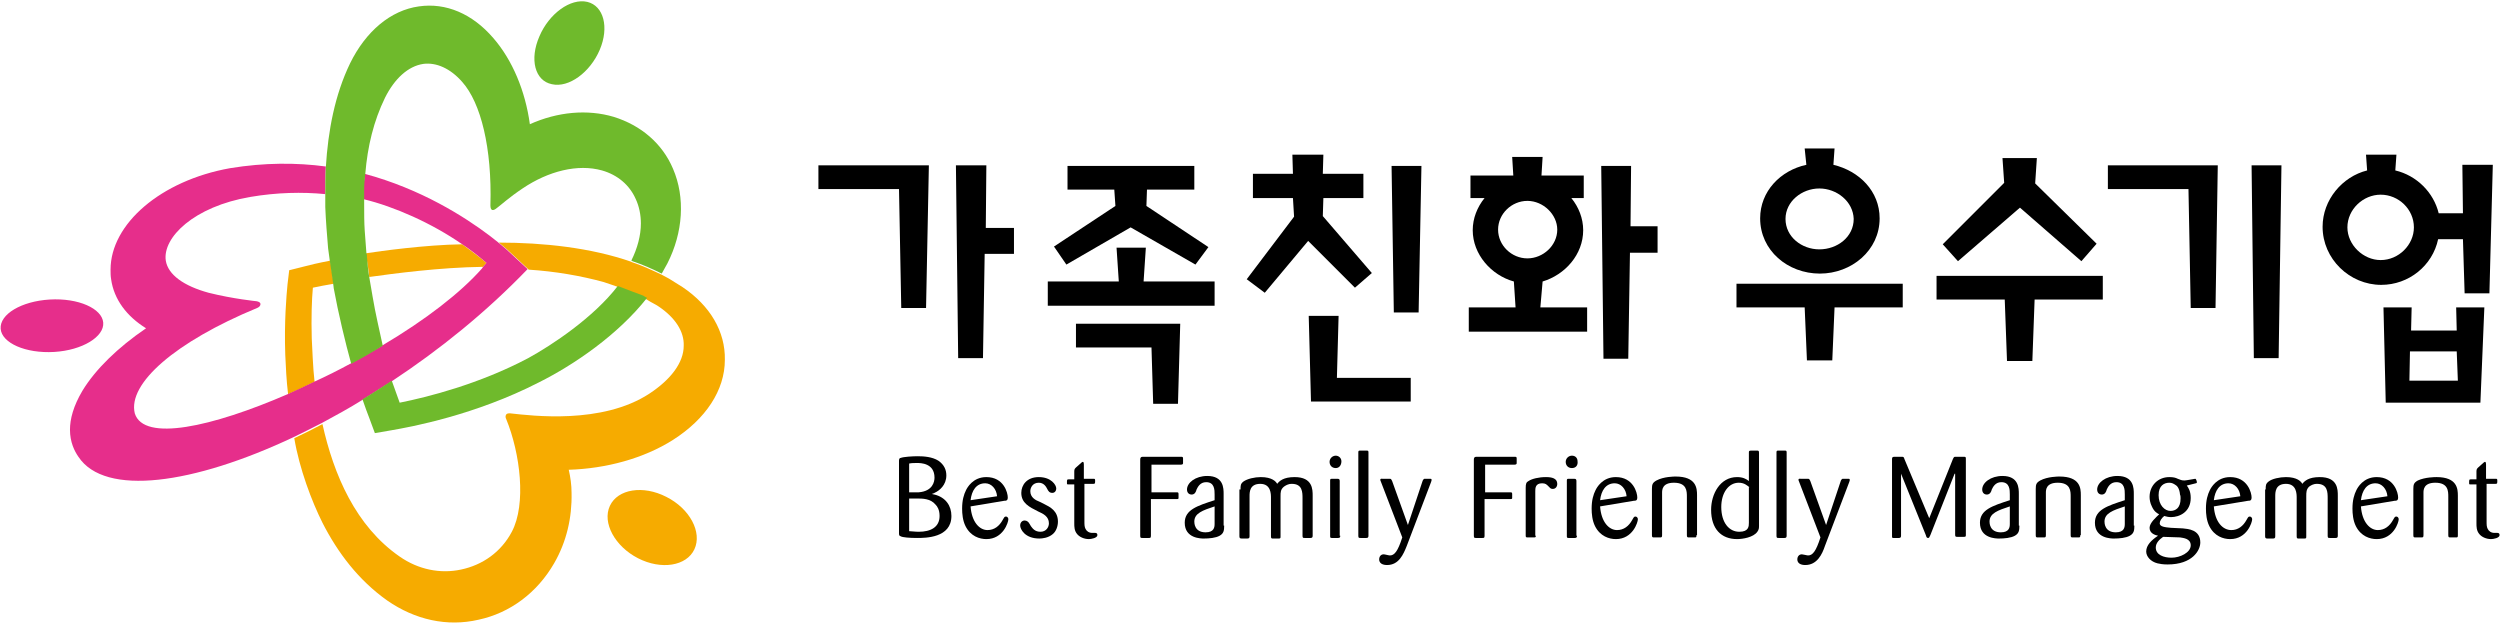 <svg width="1561" height="389" viewBox="0 0 1561 389" fill="none" xmlns="http://www.w3.org/2000/svg">
<path d="M578.228 192.303H562.744L561.337 118.037H511.015V103.254H579.987L578.228 192.303ZM614.825 158.866L613.77 223.629H598.286L596.878 103.254H615.881L615.529 142.323H633.124V158.514H614.825V158.866Z" fill="black"/>
<path d="M654.238 190.895V175.76H698.577L697.169 154.642H715.468L714.061 175.76H758.4V190.895H654.238ZM746.435 165.201L705.967 141.971L665.85 165.201L658.109 153.938L696.466 128.596L695.762 118.388H666.554V103.605H745.731V118.388H716.172L715.82 128.596L754.529 154.29L746.435 165.201ZM735.526 252.138H720.043L718.987 216.941H671.833V202.158H736.934L735.526 252.138Z" fill="black"/>
<path d="M846.023 179.632L816.815 150.418L789.719 182.8L778.458 174.353L808.018 135.284L807.314 123.668H782.329V108.534H807.314L806.962 96.566H826.316L825.964 108.534H851.301V123.668H826.316L825.964 134.932L856.58 170.481L846.023 179.632ZM818.574 250.379L817.167 197.231H835.818L834.762 235.948H880.861V250.731H818.574V250.379ZM885.787 195.119H870.304L868.896 103.606H887.547L885.787 195.119Z" fill="black"/>
<path d="M918.162 123.671V109.592H944.907L944.203 97.977H963.205L962.501 109.592H988.894V123.671H981.152C985.727 129.302 988.542 136.342 988.542 143.733C988.542 158.868 977.281 171.539 963.205 175.763L961.798 191.954H991.005V207.088H917.106V191.954H946.314L945.258 175.763C931.182 171.891 919.57 158.868 919.57 143.733C919.57 136.342 922.385 129.302 926.96 123.671H918.162ZM953.704 125.431C943.851 125.431 935.405 133.526 935.405 143.381C935.405 153.236 943.851 161.332 953.704 161.332C963.557 161.332 972.355 153.236 972.355 143.381C972.355 133.878 963.557 125.431 953.704 125.431ZM1017.75 157.46L1016.69 223.983H1001.21L999.803 103.608H1018.45L1018.1 141.269H1034.99V157.812H1017.75V157.46Z" fill="black"/>
<path d="M1145.49 191.952L1144.08 225.037H1128.25L1126.84 191.952H1084.26V177.169H1188.07V191.952H1145.49ZM1126.84 92.695H1145.49L1144.78 102.903C1160.97 106.774 1173.64 119.445 1173.64 136.34C1173.64 156.403 1156.05 170.833 1136.34 170.833C1116.28 170.833 1099.04 156.403 1099.04 136.34C1099.04 119.445 1111.71 106.422 1127.89 102.903L1126.84 92.695ZM1135.99 117.685C1125.08 117.685 1114.87 125.781 1114.87 136.692C1114.87 147.955 1125.08 155.699 1135.99 155.699C1147.25 155.699 1157.45 147.955 1157.45 136.692C1157.1 125.781 1146.9 117.685 1135.99 117.685Z" fill="black"/>
<path d="M1270.41 187.025L1269 225.39H1253.17L1251.76 187.025H1209.18V172.242H1312.99V187.025H1270.41ZM1299.62 163.091L1261.26 129.653L1222.55 163.091L1213.05 152.532L1251.41 114.167L1250.35 98.68H1271.82L1270.76 114.519L1309.12 152.18L1299.62 163.091Z" fill="black"/>
<path d="M1383.37 192.303H1367.89L1366.48 118.037H1316.16V103.254H1384.78L1383.37 192.303ZM1422.78 223.629H1407.3L1405.89 103.254H1424.54L1422.78 223.629Z" fill="black"/>
<path d="M1554.39 183.152H1538.91L1537.86 149.362H1522.37C1518.85 165.905 1504.07 177.872 1486.83 177.872C1467.12 177.872 1450.23 161.682 1450.23 141.619C1450.23 124.724 1462.55 110.293 1478.03 106.422L1477.33 96.566H1496.33L1495.63 106.422C1509 109.589 1519.56 120.149 1522.72 133.172H1537.86L1537.5 102.902H1556.51L1554.39 183.152ZM1486.48 121.557C1475.57 121.557 1465.72 130.708 1465.72 141.971C1465.72 152.882 1475.57 162.385 1486.48 162.385C1497.74 162.385 1507.24 152.882 1507.24 141.971C1507.24 130.708 1497.74 121.557 1486.48 121.557ZM1548.76 251.435H1489.65L1488.24 191.951H1505.83L1505.48 206.382H1533.98L1533.63 191.951H1551.23L1548.76 251.435ZM1533.98 219.405H1504.78L1504.43 237.708H1534.69L1533.98 219.405Z" fill="black"/>
<path d="M561.336 287.687C561.336 286.631 561.688 285.927 562.392 285.927C564.152 285.223 569.782 284.871 572.949 284.871C576.82 284.871 582.098 285.223 585.969 287.687C589.488 290.151 590.896 293.318 590.896 296.838C590.896 302.822 586.673 306.341 583.506 307.749C583.154 308.101 582.45 308.101 581.747 308.453C582.45 308.453 582.802 308.805 583.506 308.805C590.544 310.565 594.063 315.845 594.063 322.18C594.063 335.907 577.876 335.907 572.597 335.907C568.022 335.907 563.448 335.555 562.392 334.851C561.336 334.499 561.336 334.147 561.336 332.388V287.687ZM568.023 307.397C570.134 307.397 571.893 307.397 573.653 307.397C582.45 306.693 583.506 300.71 583.506 298.246C583.506 289.095 574.709 289.095 572.597 289.095C570.838 289.095 569.078 289.095 567.671 289.447V307.397H568.023ZM568.023 331.684C569.43 331.684 571.19 332.036 573.653 332.036C581.043 332.036 586.673 329.22 586.673 322.18C586.673 318.309 585.266 316.197 584.21 315.141C581.043 311.269 576.116 311.269 572.245 311.269C570.486 311.269 569.43 311.269 567.671 311.269V331.684H568.023Z" fill="black"/>
<path d="M606.028 316.197C606.731 326.052 611.658 330.98 616.584 330.98C620.807 330.98 623.974 328.516 626.086 324.645C627.141 322.885 627.141 322.533 628.197 322.533C628.549 322.533 629.605 322.885 629.605 324.293C629.605 326.052 626.438 336.612 615.881 336.612C611.658 336.612 606.028 334.852 602.86 328.516C601.101 324.996 600.749 320.773 600.749 317.605C600.749 312.325 601.805 308.806 603.212 305.99C603.916 304.582 607.435 297.895 615.881 297.895C626.79 297.895 629.253 307.75 629.253 310.566C629.253 312.677 628.197 312.677 627.141 312.677L606.028 316.197ZM622.567 309.862C622.215 305.286 619.048 301.766 615.177 301.766C609.547 301.766 606.731 306.342 606.028 312.325L622.567 309.862Z" fill="black"/>
<path d="M652.126 314.789C655.645 316.549 660.572 319.013 660.572 325.7C660.572 328.516 659.516 331.684 657.405 333.444C654.59 335.908 650.719 336.26 648.959 336.26C639.81 336.26 636.995 330.276 636.995 328.164C636.995 326.052 638.402 324.996 639.81 324.996C641.217 324.996 642.273 326.052 642.625 326.756C642.977 327.108 642.977 327.46 643.681 328.516C644.736 329.924 646.144 332.036 649.663 332.036C653.182 332.036 654.941 329.22 654.941 326.756C654.941 322.533 651.422 320.773 648.255 319.365C642.625 316.549 637.698 314.085 637.698 307.75C637.698 302.822 641.217 297.895 648.607 297.895C656.349 297.895 659.516 302.822 659.516 304.934C659.516 306.694 658.46 307.75 657.053 307.75C655.293 307.75 654.59 306.694 653.886 305.286C653.182 303.878 651.774 301.414 648.607 301.414C644.736 301.414 643.329 304.582 643.329 306.694C643.329 310.566 646.496 312.325 649.311 313.381L652.126 314.789Z" fill="black"/>
<path d="M677.111 301.766V324.996C677.111 327.812 677.111 328.868 677.815 330.275C678.519 331.683 679.926 332.739 682.038 332.739C682.389 332.739 683.445 332.739 683.797 332.739C685.205 332.739 685.205 333.795 685.205 334.147C685.205 335.907 681.334 336.611 679.926 336.611C676.759 336.611 673.944 335.203 672.536 333.443C670.777 331.331 670.777 328.868 670.777 326.756V302.47H667.258C666.202 302.47 666.202 302.47 666.202 301.414C666.202 299.654 666.202 299.302 667.258 299.302H670.777V294.374C670.777 292.966 671.129 292.614 671.833 291.91L675 289.095C675.703 288.391 676.055 288.391 676.055 288.391C676.759 288.391 676.759 289.447 676.759 290.15V298.95H682.741C683.445 298.95 683.797 298.95 683.797 300.006C683.797 301.766 683.797 302.118 682.741 302.118H677.111V301.766Z" fill="black"/>
<path d="M718.635 311.621V334.499C718.635 335.907 718.283 335.907 717.228 335.907H713.357C712.301 335.907 711.949 335.907 711.949 334.499V286.983C711.949 285.927 712.301 285.223 713.357 285.223H737.286C738.342 285.223 738.694 285.223 738.694 286.279C738.694 287.334 738.694 288.742 738.694 289.094C738.694 289.446 738.694 290.15 737.286 290.15H718.987V307.397H734.471C735.526 307.397 735.878 307.397 735.878 308.453C735.878 309.157 735.878 310.565 735.878 310.917C735.878 311.621 735.526 311.621 734.471 311.621H718.635Z" fill="black"/>
<path d="M764.382 328.165C764.382 331.333 764.03 333.093 761.567 334.501C759.103 335.909 754.881 336.26 751.714 336.26C749.954 336.26 739.749 336.26 739.749 326.405C739.749 318.31 747.491 315.846 758.4 312.326V308.807C758.4 305.991 758.4 301.063 753.121 301.063C749.25 301.063 747.843 304.231 747.139 305.639C746.787 307.047 746.083 308.807 743.972 308.807C742.916 308.807 741.157 308.103 741.157 305.639C741.157 301.415 746.435 297.191 753.825 297.191C764.03 297.191 764.03 304.935 764.03 308.455V328.165H764.382ZM758.4 316.198C751.01 318.662 745.731 320.422 745.731 325.701C745.731 326.405 745.731 332.389 752.769 332.389C758.048 332.389 758.4 329.221 758.4 327.109V316.198Z" fill="black"/>
<path d="M774.587 305.638C774.587 303.174 774.587 302.118 776.347 300.71C778.81 298.95 783.385 297.895 787.255 297.895C794.293 297.895 796.757 300.71 797.461 302.118C798.868 300.358 801.331 297.895 808.369 297.895C819.63 297.895 819.63 305.638 819.63 309.51V334.5C819.63 335.556 819.278 335.908 818.223 335.908H814.704C813.648 335.908 813.296 335.908 813.296 334.5V311.27C813.296 307.398 813.296 302.118 806.61 302.118C804.147 302.118 802.739 303.174 801.683 303.878C799.572 305.638 799.572 307.398 799.572 309.862V334.852C799.572 335.908 799.572 336.26 798.516 336.26H794.997C793.942 336.26 793.59 336.26 793.59 334.852V310.918C793.59 308.454 793.59 302.118 786.904 302.118C780.217 302.118 780.217 307.398 780.217 309.862V334.852C780.217 335.908 779.866 336.26 778.81 336.26H775.291C774.235 336.26 773.883 335.908 773.883 334.852V305.638H774.587Z" fill="black"/>
<path d="M834.058 292.263C831.595 292.263 830.187 290.503 830.187 288.391C830.187 286.279 831.946 284.52 834.058 284.52C835.817 284.52 837.577 285.927 837.577 288.039C837.577 290.503 836.169 292.263 834.058 292.263ZM836.873 334.5C836.873 335.556 836.521 335.908 835.465 335.908H831.595C830.539 335.908 830.539 335.556 830.539 334.5V300.358C830.539 299.302 830.539 298.95 831.595 298.95H835.114C836.169 298.95 836.521 299.302 836.521 300.358V334.5H836.873Z" fill="black"/>
<path d="M848.134 282.407C848.134 281.352 848.486 281.352 849.541 281.352H853.06C854.116 281.352 854.468 281.352 854.468 282.407V334.5C854.468 335.556 854.116 335.907 853.06 335.907H849.541C848.486 335.907 848.134 335.907 848.134 334.5V282.407Z" fill="black"/>
<path d="M878.397 340.836C876.286 346.115 873.471 352.803 866.081 352.803C865.377 352.803 861.154 352.803 861.154 349.283C861.154 347.523 862.21 346.115 863.969 346.115C864.673 346.115 867.137 346.819 867.84 346.819C870.656 346.819 872.767 344.355 875.582 335.556L862.21 300.711C861.858 300.007 861.858 299.655 861.858 299.655C861.858 298.599 862.914 298.951 863.266 298.951H867.488C868.544 298.951 868.544 298.951 869.248 300.359L879.101 327.813L888.251 300.359C888.602 299.303 888.954 299.303 889.306 298.951H892.825C893.529 298.951 893.881 298.951 893.881 299.655C893.881 300.007 893.881 300.007 893.529 301.063L878.397 340.836Z" fill="black"/>
<path d="M926.959 311.621V334.499C926.959 335.907 926.608 335.907 925.552 335.907H921.681C920.625 335.907 920.273 335.907 920.273 334.499V286.983C920.273 285.927 920.625 285.223 921.681 285.223H945.61C946.666 285.223 947.018 285.223 947.018 286.279C947.018 287.334 947.018 288.742 947.018 289.094C947.018 289.446 947.018 290.15 945.61 290.15H927.311V307.397H942.795C943.851 307.397 944.203 307.397 944.203 308.453C944.203 309.157 944.203 310.565 944.203 310.917C944.203 311.621 943.851 311.621 942.795 311.621H926.959Z" fill="black"/>
<path d="M958.982 334.5C958.982 335.556 958.63 335.556 957.575 335.556H954.056C953 335.556 952.648 335.556 952.648 334.5V304.582C952.648 302.118 953 301.062 954.407 300.358C956.519 298.95 960.742 297.895 965.316 297.895C968.835 297.895 972.354 298.598 972.354 302.118C972.354 303.878 971.299 305.286 969.539 305.286C968.132 305.286 967.78 304.582 966.724 303.526C965.668 302.47 964.964 301.766 962.853 301.766C958.63 301.766 958.63 304.934 958.63 306.694V334.5H958.982Z" fill="black"/>
<path d="M981.504 292.263C979.04 292.263 977.633 290.503 977.633 288.391C977.633 286.279 979.392 284.52 981.504 284.52C983.615 284.52 985.023 285.927 985.023 288.039C985.375 290.503 983.967 292.263 981.504 292.263ZM984.671 334.5C984.671 335.556 984.319 335.908 983.263 335.908H979.392C978.337 335.908 978.337 335.556 978.337 334.5V300.358C978.337 299.302 978.337 298.95 979.392 298.95H982.911C983.967 298.95 984.319 299.302 984.319 300.358V334.5H984.671Z" fill="black"/>
<path d="M999.098 316.197C999.802 326.052 1004.73 330.98 1009.66 330.98C1013.88 330.98 1017.05 328.516 1019.16 324.645C1020.21 322.885 1020.21 322.533 1021.27 322.533C1021.62 322.533 1022.68 322.885 1022.68 324.293C1022.68 326.052 1019.51 336.612 1008.95 336.612C1004.73 336.612 999.098 334.852 995.931 328.516C994.172 324.996 993.82 320.773 993.82 317.605C993.82 312.325 994.875 308.806 996.283 305.99C996.987 304.582 1000.51 297.895 1008.95 297.895C1019.86 297.895 1022.32 307.75 1022.32 310.566C1022.32 312.677 1021.27 312.677 1020.21 312.677L999.098 316.197ZM1015.64 309.862C1015.29 305.286 1012.12 301.766 1008.25 301.766C1002.62 301.766 999.802 306.342 999.098 312.325L1015.64 309.862Z" fill="black"/>
<path d="M1059.27 334.148C1059.27 334.852 1059.27 335.556 1058.57 335.556H1054.7C1053.64 335.556 1053.29 335.556 1053.29 334.148V310.214C1053.29 306.694 1053.29 301.415 1045.2 301.415C1037.81 301.415 1037.81 305.99 1037.81 307.75V334.148C1037.81 335.556 1037.46 335.556 1036.4 335.556H1032.88C1031.83 335.556 1031.47 335.556 1031.47 334.148V305.286C1031.47 302.471 1031.83 301.415 1034.29 300.007C1038.86 297.543 1045.55 297.543 1046.25 297.543C1059.27 297.543 1059.63 304.934 1059.63 309.158V334.148H1059.27Z" fill="black"/>
<path d="M1098.33 328.164C1098.33 329.572 1098.33 330.628 1097.28 332.036C1094.81 335.555 1088.13 336.611 1084.61 336.611C1074.76 336.611 1068.42 330.276 1068.42 318.309C1068.42 308.454 1074.05 297.894 1084.61 297.894C1088.13 297.894 1090.24 298.95 1092 300.358V282.759C1092 281.704 1092 281.352 1093.41 281.352H1096.93C1097.98 281.352 1098.33 281.352 1098.33 282.759V328.164ZM1092.35 304.23C1090.94 303.174 1089.18 301.414 1085.67 301.414C1079.33 301.414 1074.76 307.75 1074.76 316.549C1074.76 326.404 1079.68 332.036 1086.02 332.036C1092 332.036 1092 328.516 1092 326.404V304.23H1092.35Z" fill="black"/>
<path d="M1109.24 282.407C1109.24 281.352 1109.59 281.352 1110.65 281.352H1114.17C1115.22 281.352 1115.58 281.352 1115.58 282.407V334.5C1115.58 335.556 1115.22 335.907 1114.17 335.907H1110.65C1109.59 335.907 1109.24 335.907 1109.24 334.5V282.407Z" fill="black"/>
<path d="M1139.51 340.836C1137.75 346.115 1134.58 352.803 1127.19 352.803C1126.49 352.803 1122.26 352.803 1122.26 349.283C1122.26 347.523 1123.32 346.115 1125.08 346.115C1125.78 346.115 1128.25 346.819 1128.95 346.819C1131.76 346.819 1133.88 344.355 1136.69 335.556L1123.32 300.711C1122.97 300.007 1122.97 299.655 1122.97 299.655C1122.97 298.599 1124.02 298.951 1124.37 298.951H1128.6C1129.65 298.951 1129.65 298.951 1130.36 300.359L1140.21 327.813L1149.36 300.359C1149.71 299.303 1150.06 299.303 1150.42 298.951H1153.93C1154.64 298.951 1154.99 298.951 1154.99 299.655C1154.99 300.007 1154.99 300.007 1154.64 301.063L1139.51 340.836Z" fill="black"/>
<path d="M1220.44 295.782L1205.31 334.147C1204.61 335.555 1204.61 335.907 1203.9 335.907C1203.2 335.907 1202.85 335.555 1202.5 334.147L1187.01 295.782V334.499C1187.01 335.555 1186.66 335.907 1185.6 335.907H1182.09C1181.38 335.907 1181.38 335.555 1181.38 334.499V286.631C1181.38 285.575 1181.73 285.223 1182.79 285.223H1187.36C1188.42 285.223 1188.77 285.223 1189.12 286.631L1204.61 323.588L1219.39 286.631C1220.09 285.223 1220.09 285.223 1221.15 285.223H1226.07C1227.13 285.223 1227.48 285.223 1227.48 286.279V334.147C1227.48 335.203 1227.13 335.203 1226.07 335.203H1222.2C1221.15 335.203 1220.79 335.203 1220.79 333.795V295.782H1220.44Z" fill="black"/>
<path d="M1260.91 328.165C1260.91 331.333 1260.56 333.093 1258.1 334.501C1255.63 335.909 1251.41 336.26 1248.24 336.26C1246.48 336.26 1236.28 336.26 1236.28 326.405C1236.28 318.31 1244.02 315.846 1254.93 312.326V308.807C1254.93 305.991 1254.93 301.063 1249.65 301.063C1245.78 301.063 1244.37 304.231 1243.67 305.639C1243.32 307.047 1242.61 308.807 1240.5 308.807C1239.45 308.807 1237.69 308.103 1237.69 305.639C1237.69 301.415 1242.96 297.191 1250.35 297.191C1260.56 297.191 1260.56 304.935 1260.56 308.455V328.165H1260.91ZM1254.93 316.198C1247.54 318.662 1242.26 320.422 1242.26 325.701C1242.26 326.405 1242.26 332.389 1249.3 332.389C1254.58 332.389 1254.93 329.221 1254.93 327.109V316.198Z" fill="black"/>
<path d="M1298.92 334.148C1298.92 334.852 1298.92 335.556 1298.21 335.556H1294.34C1293.29 335.556 1292.93 335.556 1292.93 334.148V310.214C1292.93 306.694 1292.93 301.415 1284.84 301.415C1277.45 301.415 1277.45 305.99 1277.45 307.75V334.148C1277.45 335.556 1277.1 335.556 1276.04 335.556H1272.52C1271.47 335.556 1271.12 335.556 1271.12 334.148V305.286C1271.12 302.471 1271.47 301.415 1273.93 300.007C1278.51 297.543 1285.19 297.543 1285.9 297.543C1298.92 297.543 1299.27 304.934 1299.27 309.158V334.148H1298.92Z" fill="black"/>
<path d="M1332.7 328.165C1332.7 331.333 1332.35 333.093 1329.88 334.501C1327.42 335.909 1323.2 336.26 1320.03 336.26C1318.27 336.26 1308.07 336.26 1308.07 326.405C1308.07 318.31 1315.81 315.846 1326.72 312.326V308.807C1326.72 305.991 1326.72 301.063 1321.44 301.063C1317.57 301.063 1316.16 304.231 1315.46 305.639C1315.1 307.047 1314.4 308.807 1312.29 308.807C1311.23 308.807 1309.47 308.103 1309.47 305.639C1309.47 301.415 1314.75 297.191 1322.14 297.191C1332.35 297.191 1332.35 304.935 1332.35 308.455V328.165H1332.7ZM1326.72 316.198C1319.33 318.662 1314.05 320.422 1314.05 325.701C1314.05 326.405 1314.05 332.389 1321.09 332.389C1326.36 332.389 1326.72 329.221 1326.72 327.109V316.198Z" fill="black"/>
<path d="M1365.43 303.174C1366.48 304.582 1367.89 306.694 1367.89 310.918C1367.89 319.717 1360.85 322.885 1355.57 322.885C1353.81 322.885 1352.76 322.533 1351.35 322.181C1349.59 323.589 1348.53 325.348 1348.53 326.756C1348.53 328.868 1351.7 329.22 1355.57 329.572L1362.96 329.924C1366.13 330.276 1373.87 330.628 1373.87 338.723C1373.87 343.651 1368.94 352.45 1353.46 352.45C1350.65 352.45 1348.53 352.098 1347.13 351.747C1342.9 350.691 1340.09 347.523 1340.09 344.355C1340.09 340.483 1343.26 337.316 1347.48 334.5C1345.72 334.148 1342.2 333.092 1342.2 329.572C1342.2 326.404 1346.42 322.885 1348.18 321.125C1346.77 320.421 1345.01 319.365 1343.61 316.197C1342.55 314.085 1342.2 311.973 1342.2 310.214C1342.2 303.174 1347.48 297.895 1354.52 297.895C1356.98 297.895 1358.39 298.247 1359.79 298.95C1361.55 299.654 1362.26 300.006 1364.02 300.006C1365.07 300.006 1370.35 298.95 1370.7 298.95C1371.41 298.95 1371.76 301.062 1371.76 301.062C1371.76 301.414 1371.41 301.766 1371.06 301.766L1365.43 303.174ZM1346.07 341.891C1346.07 346.467 1351 348.227 1355.92 348.227C1361.2 348.227 1367.89 345.059 1367.89 340.483C1367.89 336.26 1363.31 335.908 1361.2 335.556C1359.79 335.556 1352.05 335.204 1350.65 335.204C1348.18 336.964 1346.07 339.075 1346.07 341.891ZM1358.39 302.822C1357.33 302.118 1356.28 301.414 1354.52 301.414C1351.35 301.414 1347.83 303.174 1347.83 309.158C1347.83 315.493 1351.7 319.013 1355.22 319.013C1358.39 319.013 1361.55 317.253 1361.55 311.27C1361.55 310.566 1361.55 309.51 1361.2 308.806C1360.85 304.582 1359.09 303.174 1358.39 302.822Z" fill="black"/>
<path d="M1382.32 316.197C1383.02 326.052 1387.95 330.98 1393.23 330.98C1397.45 330.98 1400.61 328.516 1402.73 324.645C1403.78 322.885 1403.78 322.533 1404.84 322.533C1405.19 322.533 1406.25 322.885 1406.25 324.293C1406.25 326.052 1403.08 336.612 1392.52 336.612C1388.3 336.612 1382.67 334.852 1379.5 328.516C1377.74 324.996 1377.39 320.773 1377.39 317.605C1377.39 312.325 1378.45 308.806 1379.85 305.99C1380.56 304.582 1384.08 297.895 1392.52 297.895C1403.43 297.895 1405.89 307.75 1405.89 310.566C1405.89 312.677 1404.84 312.677 1403.78 312.677L1382.32 316.197ZM1398.86 309.862C1398.5 305.286 1395.34 301.766 1391.47 301.766C1385.84 301.766 1383.02 306.342 1382.32 312.325L1398.86 309.862Z" fill="black"/>
<path d="M1414.69 305.638C1414.69 303.174 1414.69 302.118 1416.45 300.71C1418.56 298.95 1423.49 297.895 1427.36 297.895C1434.4 297.895 1436.86 300.71 1437.56 302.118C1438.97 300.358 1441.44 297.895 1448.47 297.895C1459.73 297.895 1459.73 305.638 1459.73 309.51V334.5C1459.73 335.556 1459.38 335.908 1458.33 335.908H1454.81C1453.75 335.908 1453.4 335.908 1453.4 334.5V311.27C1453.4 307.398 1453.4 302.118 1446.71 302.118C1444.25 302.118 1442.84 303.174 1441.79 303.878C1440.03 305.638 1440.03 307.398 1440.03 309.862V334.852C1440.03 335.908 1440.03 336.26 1438.97 336.26H1435.45C1434.4 336.26 1434.05 336.26 1434.05 334.852V310.918C1434.05 308.454 1434.05 302.118 1427.36 302.118C1420.67 302.118 1420.67 307.398 1420.67 309.862V334.852C1420.67 335.908 1420.32 336.26 1419.27 336.26H1415.75C1414.69 336.26 1414.34 335.908 1414.34 334.852V305.638H1414.69Z" fill="black"/>
<path d="M1474.16 316.197C1474.87 326.052 1479.79 330.98 1484.72 330.98C1488.94 330.98 1492.11 328.516 1494.22 324.645C1495.28 322.885 1495.28 322.533 1496.33 322.533C1496.68 322.533 1497.74 322.885 1497.74 324.293C1497.74 326.052 1494.57 336.612 1484.01 336.612C1479.79 336.612 1474.16 334.852 1470.99 328.516C1469.24 324.996 1468.88 320.773 1468.88 317.605C1468.88 312.325 1469.94 308.806 1471.35 305.99C1472.05 304.582 1475.57 297.895 1484.01 297.895C1494.92 297.895 1497.39 307.75 1497.39 310.566C1497.39 312.677 1496.33 312.677 1495.28 312.677L1474.16 316.197ZM1490.7 309.862C1490.35 305.286 1487.18 301.766 1483.31 301.766C1477.68 301.766 1474.87 306.342 1474.16 312.325L1490.7 309.862Z" fill="black"/>
<path d="M1534.69 334.148C1534.69 334.852 1534.69 335.556 1533.98 335.556H1530.11C1529.06 335.556 1528.71 335.556 1528.71 334.148V310.214C1528.71 306.694 1528.71 301.414 1520.61 301.414C1513.22 301.414 1513.22 305.99 1513.22 307.75V334.148C1513.22 335.556 1512.87 335.556 1511.81 335.556H1508.3C1507.24 335.556 1506.89 335.556 1506.89 334.148V305.286C1506.89 302.47 1507.24 301.414 1509.7 300.006C1514.28 297.895 1520.61 297.895 1521.32 297.895C1534.34 297.895 1534.69 305.286 1534.69 309.51V334.148Z" fill="black"/>
<path d="M1552.63 301.766V324.996C1552.63 327.812 1552.63 328.868 1553.34 330.275C1554.04 331.683 1555.45 332.739 1557.56 332.739C1557.91 332.739 1558.97 332.739 1559.32 332.739C1560.73 332.739 1560.73 333.795 1560.73 334.147C1560.73 335.907 1556.86 336.611 1555.45 336.611C1552.28 336.611 1549.47 335.203 1548.06 333.443C1546.3 331.331 1546.3 328.868 1546.3 326.756V302.47H1542.78C1541.73 302.47 1541.73 302.47 1541.73 301.414C1541.73 299.654 1541.73 299.302 1542.78 299.302H1546.3V294.374C1546.3 292.966 1546.65 292.614 1547.36 291.91L1550.52 289.095C1551.23 288.391 1551.58 288.391 1551.58 288.391C1552.28 288.391 1552.28 289.447 1552.28 290.15V298.95H1558.27C1558.97 298.95 1559.32 298.95 1559.32 300.006C1559.32 301.766 1559.32 302.118 1558.27 302.118H1552.63V301.766Z" fill="black"/>
<path d="M420.225 274.667C440.636 261.644 452.6 243.694 452.6 224.687C452.952 207.088 443.451 190.898 426.208 179.282C423.393 177.523 420.577 175.763 417.762 174.003C416.355 173.299 414.595 172.243 413.187 171.539C407.205 168.723 401.223 165.907 394.889 163.796C394.537 163.796 394.185 163.444 394.185 163.444C368.848 154.644 339.289 151.477 311.489 151.477C315.36 154.644 318.175 157.108 319.934 158.868L330.139 168.371C346.679 169.427 362.866 172.243 376.942 176.115C380.109 177.171 383.276 178.227 386.091 179.282C391.722 181.394 397 183.506 401.927 185.97C402.631 186.322 403.334 186.674 404.39 187.378C406.501 188.786 408.965 189.842 411.076 191.25C421.633 198.289 427.263 207.088 426.912 215.888C426.912 226.447 418.818 237.006 405.446 245.805C375.886 265.164 331.899 259.532 318.879 258.125C318.879 258.125 316.767 257.773 316.063 258.829C315.36 259.884 315.712 260.94 316.063 261.644C324.861 283.115 328.732 314.792 319.582 332.039C312.896 344.71 301.284 352.806 287.912 355.621C274.891 358.437 261.167 355.621 249.555 347.526C222.106 328.519 208.382 296.49 201.344 264.812C195.362 267.98 189.732 270.796 183.75 273.611C186.917 292.618 194.658 313.032 201.344 326.407C210.846 345.062 223.866 362.309 241.813 374.98C259.056 386.947 279.114 391.523 298.82 386.947C318.527 382.723 335.418 370.052 345.975 351.75C353.717 338.375 357.236 323.24 356.884 307.753C356.884 302.825 356.18 297.898 355.124 293.322C378.349 292.618 401.927 286.282 420.225 274.667Z" fill="#F6AB00"/>
<path d="M230.552 172.946C245.683 170.834 274.539 166.962 301.635 166.61C302.339 165.906 303.043 164.85 303.747 164.146C299.172 160.275 293.894 156.403 288.615 152.531C265.39 152.883 237.59 156.755 228.44 158.163C228.44 158.867 228.44 159.923 228.792 160.627C229.496 164.85 230.2 169.074 230.552 172.946Z" fill="#F6AB00"/>
<path d="M194.658 211.311C194.306 198.288 194.658 187.024 195.362 179.633C198.529 178.929 204.16 177.873 208.382 177.169C207.679 172.594 206.975 167.666 206.271 162.738C198.881 164.146 192.899 165.554 189.028 166.61L180.582 168.722L179.527 177.521C178.823 184.913 177.415 201.103 178.119 221.518C178.471 229.261 178.823 237.357 179.879 246.156C185.509 243.692 190.787 241.228 196.418 238.413C195.362 229.613 195.01 217.294 194.658 211.311Z" fill="#F6AB00"/>
<path d="M416.003 310.216C401.575 302.825 385.739 305.289 380.813 315.848C375.886 326.407 383.98 341.19 398.408 348.582C412.836 355.973 428.671 353.509 433.598 342.95C438.524 332.391 430.782 317.608 416.003 310.216Z" fill="#F6AB00"/>
<path d="M64.456 201.455C63.752 192.655 48.972 185.968 31.025 187.024C13.43 188.08 -0.294 196.175 0.41 205.327C1.114 214.126 15.894 220.813 33.841 219.757C51.435 218.702 65.159 210.254 64.456 201.455Z" fill="#E62E8B"/>
<path d="M329.436 168.019L319.231 158.516C317.471 156.756 314.656 154.292 310.785 151.124C309.377 150.069 307.618 148.661 305.858 147.253C290.023 135.286 262.927 118.039 227.737 108.536C227.385 111.703 227.033 115.223 227.033 118.391C227.033 120.503 227.033 122.263 227.033 124.374C246.036 128.95 269.261 139.157 288.615 152.532C293.894 156.052 298.82 159.924 303.747 164.147C303.043 164.851 302.339 165.907 301.636 166.611C301.284 166.963 301.284 167.315 300.932 167.667C287.56 182.802 265.742 199.697 238.998 215.536C232.663 219.407 225.977 222.927 219.291 226.799C211.55 231.023 203.808 234.894 196.066 238.414C190.436 241.23 184.805 243.694 179.527 246.157C132.372 266.572 89.793 276.075 84.162 258.124C79.588 239.47 109.499 213.424 160.524 192.305C160.524 192.305 162.636 191.601 162.636 189.842C162.636 188.434 160.172 188.082 160.172 188.082C160.172 188.082 145.744 186.674 130.261 182.802C114.777 178.578 104.924 171.539 103.517 162.74C101.405 148.309 121.112 128.95 156.301 122.967C172.841 120.151 188.676 119.799 203.104 121.207C203.104 115.575 203.104 109.592 203.456 103.96C185.157 101.496 165.099 101.496 143.633 105.016C100.35 112.759 69.031 139.861 69.031 168.371C69.031 170.483 69.031 172.243 69.382 174.355C71.142 187.026 79.236 197.585 91.2 204.976C73.605 216.944 59.529 230.671 51.436 244.046C45.805 253.549 43.694 261.644 43.694 268.332C43.694 276.075 46.509 281.707 48.972 285.226C65.512 310.217 120.76 302.473 183.398 272.907C189.028 270.092 195.01 267.276 200.993 264.108C209.438 259.532 217.884 254.957 226.329 249.677C232.312 245.805 238.646 241.934 244.628 238.062C274.539 218.351 303.747 194.769 329.436 168.019Z" fill="#E62E8B"/>
<path d="M420.226 105.366C413.539 89.527 400.167 78.264 383.276 72.985C366.737 68.057 348.086 69.817 330.843 77.56C328.028 56.794 319.934 37.435 307.97 23.708C294.95 8.573 278.41 1.534 261.519 3.998C243.924 6.462 228.441 19.485 218.588 39.547C209.086 59.258 204.863 81.432 203.456 104.31C203.104 109.942 203.104 115.925 203.104 121.557C203.104 124.021 203.104 126.837 203.104 129.3C203.456 138.1 204.16 146.547 204.863 154.995C205.215 157.458 205.567 160.274 205.919 162.738C206.623 167.666 207.327 172.241 208.031 177.169C208.031 177.873 208.382 178.929 208.382 179.985C211.198 195.471 215.772 214.478 219.291 227.149C225.977 223.629 232.663 219.758 238.998 215.886C236.886 206.031 234.423 195.823 232.664 185.264C231.96 181.393 231.256 177.169 230.552 172.945C229.848 169.073 229.496 164.85 229.145 160.626C229.145 159.922 229.144 158.866 228.793 158.162C228.441 153.587 228.089 149.011 227.737 144.083C227.385 138.804 227.385 133.524 227.385 128.245C227.385 126.837 227.385 125.429 227.385 124.373C227.385 122.261 227.385 120.501 227.385 118.389C227.385 114.87 227.737 111.702 228.089 108.534C229.496 91.287 233.367 75.448 240.405 61.018C246.388 49.05 254.833 41.307 264.334 39.899C272.428 38.843 281.226 42.715 288.615 51.162C300.228 64.185 307.266 92.343 306.21 128.245C306.21 131.764 307.97 131.764 310.081 130.004C312.545 128.245 317.823 123.317 326.269 117.685C342.456 106.774 360.755 102.198 375.886 106.422C385.739 109.238 393.129 115.573 397 124.373C399.112 128.948 400.167 134.228 400.167 139.508C400.167 146.899 398.056 154.995 394.185 162.738C394.537 162.738 394.889 163.09 394.889 163.09C401.223 165.202 407.557 168.018 413.188 170.833C414.243 168.721 415.651 166.61 416.707 164.498C426.56 145.139 427.967 123.317 420.226 105.366Z" fill="#6FBA2C"/>
<path d="M385.739 178.578C370.608 198.289 344.567 215.535 329.787 223.631C299.172 239.822 267.149 247.917 249.554 251.437C248.499 248.621 246.387 242.637 244.628 237.71C238.646 241.581 232.311 245.805 226.329 249.325C228.089 254.252 229.496 258.476 230.552 260.94L234.071 270.443L244.276 268.683C256.592 266.572 296.709 259.18 336.473 238.766C358.291 227.854 385.739 209.2 404.038 185.97C403.334 185.618 402.63 185.266 401.575 184.562C396.648 182.802 391.37 180.69 385.739 178.578Z" fill="#6FBA2C"/>
<path d="M344.567 52.571C355.124 55.035 368.496 45.179 374.479 31.101C380.461 17.022 376.942 3.647 366.737 1.183C356.18 -1.281 342.808 8.574 336.825 22.653C330.491 37.084 334.01 50.459 344.567 52.571Z" fill="#6FBA2C"/>
</svg>
